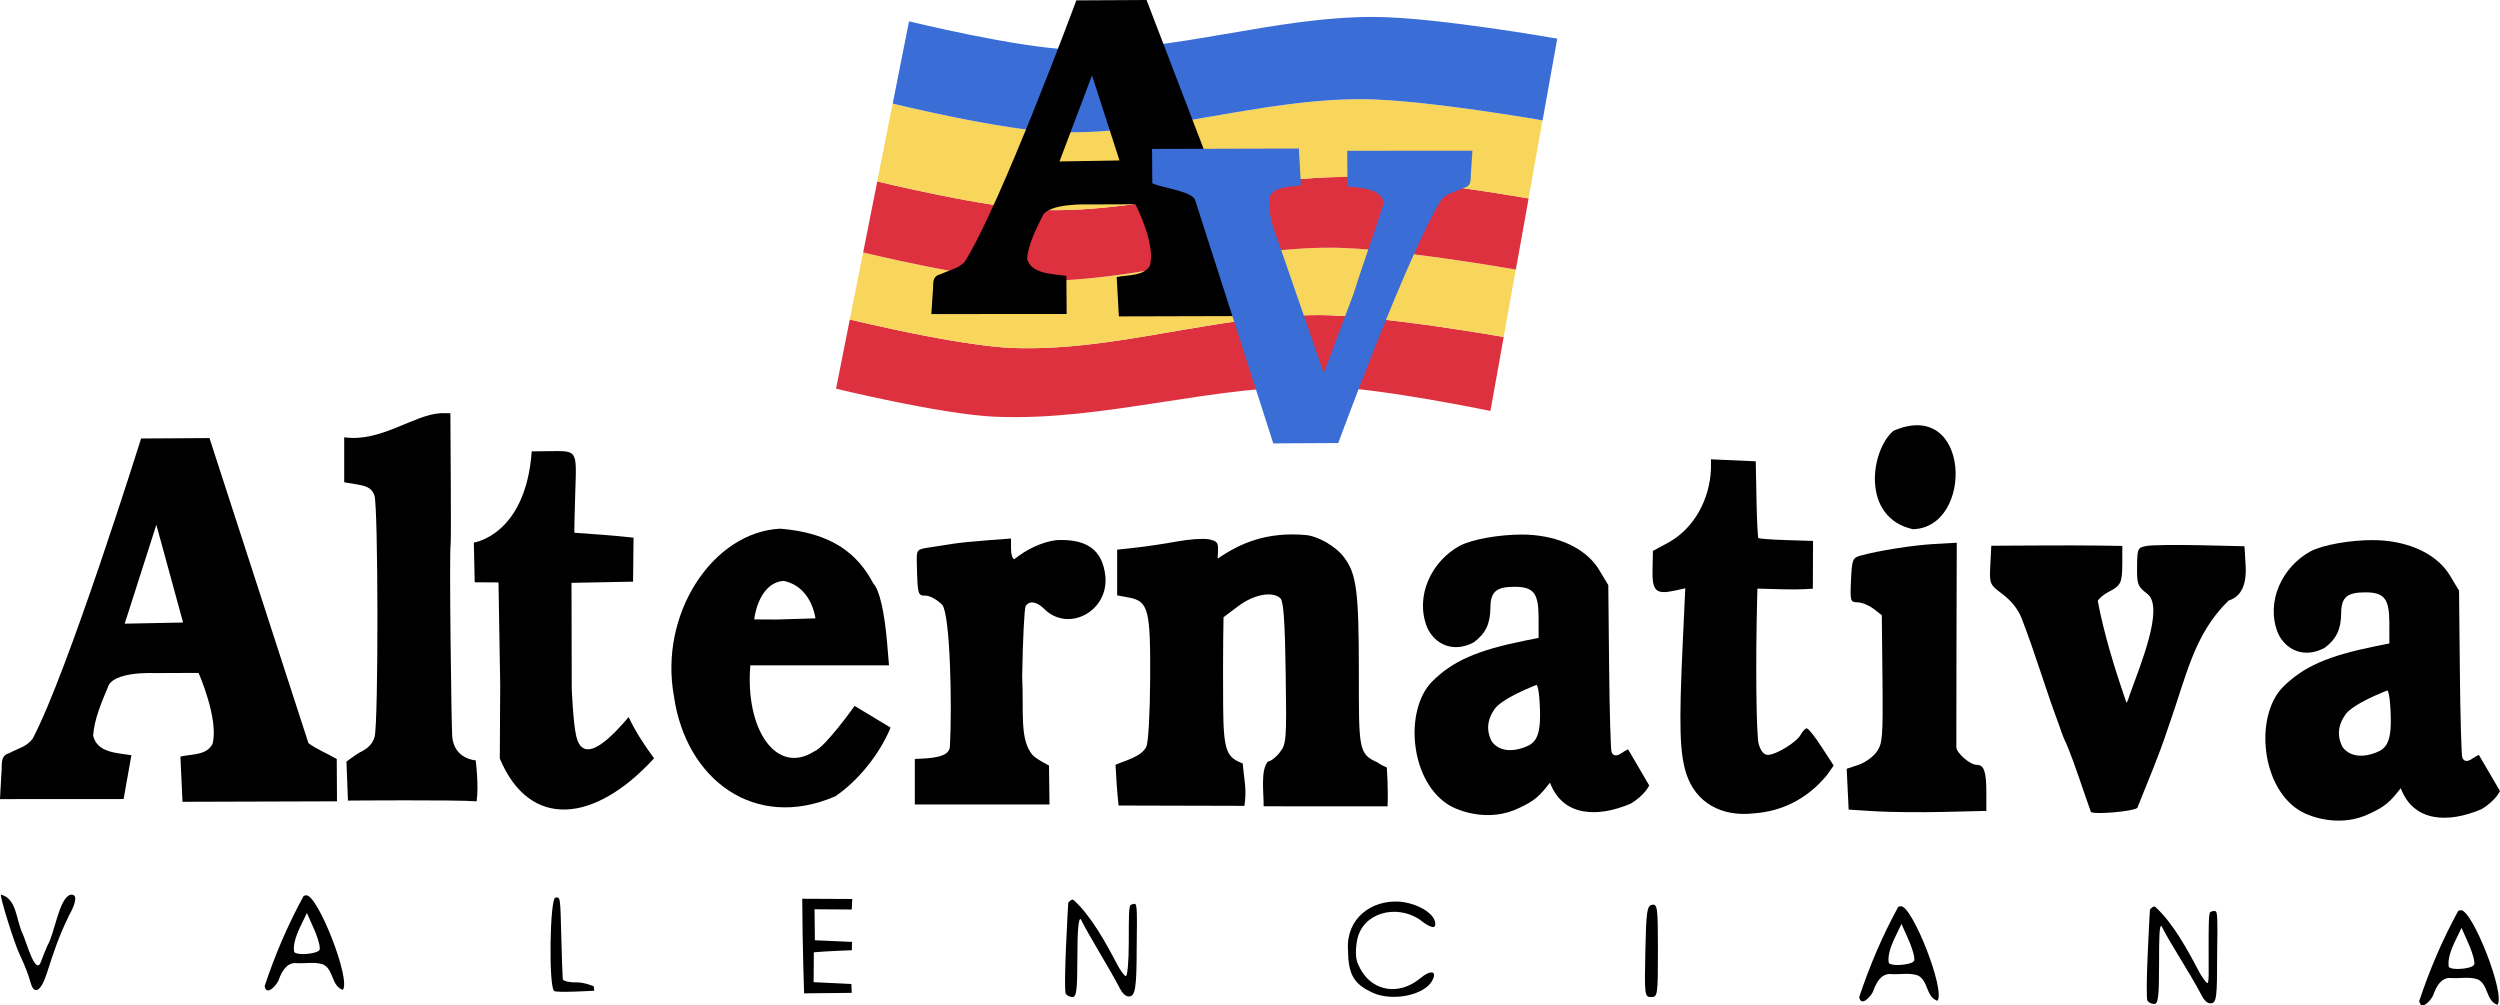 <?xml version="1.0" encoding="UTF-8" standalone="no"?> <svg xmlns:inkscape="http://www.inkscape.org/namespaces/inkscape" xmlns:sodipodi="http://sodipodi.sourceforge.net/DTD/sodipodi-0.dtd" xmlns="http://www.w3.org/2000/svg" xmlns:svg="http://www.w3.org/2000/svg" width="129.037mm" height="51.889mm" viewBox="0 0 129.037 51.889" version="1.1" id="svg5" xml:space="preserve" inkscape:version="1.2 (dc2aeda, 2022-05-15)" sodipodi:docname="AV logo.svg"><defs id="defs2"></defs><g inkscape:label="Capa 1" inkscape:groupmode="layer" id="layer1" transform="translate(-36.853,-96.272)"><g id="g1105" style="fill:#000000"><g id="g6256"><path id="path3356" style="font-variation-settings:normal;opacity:1;fill:#dd313f;fill-opacity:1;stroke:none;stroke-width:0.065;stroke-linecap:butt;stroke-linejoin:miter;stroke-miterlimit:4;stroke-dasharray:none;stroke-dashoffset:0;stroke-opacity:1;stop-color:#000000;stop-opacity:1" d="m 114.466,113.664 c 0,0 -0.393,-0.07 -1.033,-0.174 -0.32,-0.052 -0.701,-0.113 -1.126,-0.178 -0.425,-0.065 -0.892,-0.136 -1.385,-0.206 -0.246,-0.035 -0.499,-0.07 -0.756,-0.104 -0.256,-0.035 -0.517,-0.069 -0.779,-0.102 -0.262,-0.033 -0.526,-0.065 -0.789,-0.095 -0.263,-0.03 -0.525,-0.059 -0.784,-0.086 -0.259,-0.027 -0.515,-0.051 -0.766,-0.073 -0.251,-0.022 -0.497,-0.041 -0.735,-0.057 -0.238,-0.016 -0.469,-0.029 -0.689,-0.038 -0.11,-0.005 -0.218,-0.008 -0.323,-0.011 -0.105,-0.003 -0.208,-0.004 -0.307,-0.005 -0.165,-9.3e-4 -0.33,-1.3e-4 -0.496,0.003 -0.165,0.003 -0.331,0.007 -0.496,0.013 -0.165,0.006 -0.33,0.014 -0.495,0.023 -0.165,0.009 -0.33,0.02 -0.495,0.032 -0.165,0.012 -0.329,0.026 -0.494,0.041 -0.165,0.015 -0.329,0.031 -0.494,0.048 -0.164,0.017 -0.329,0.036 -0.493,0.055 -0.164,0.019 -0.329,0.04 -0.493,0.061 -0.164,0.021 -0.329,0.044 -0.493,0.067 -0.164,0.023 -0.328,0.047 -0.492,0.071 -0.328,0.049 -0.656,0.101 -0.984,0.155 -0.328,0.053 -0.656,0.108 -0.984,0.164 -0.328,0.056 -0.656,0.113 -0.983,0.169 -0.328,0.056 -0.656,0.112 -0.984,0.167 -0.328,0.055 -0.656,0.108 -0.984,0.16 -0.328,0.051 -0.656,0.1 -0.984,0.146 -0.164,0.023 -0.328,0.045 -0.492,0.066 -0.164,0.021 -0.328,0.042 -0.492,0.061 -0.164,0.019 -0.329,0.037 -0.493,0.054 -0.164,0.017 -0.329,0.033 -0.494,0.048 -0.164,0.015 -0.328,0.028 -0.493,0.04 -0.165,0.012 -0.329,0.022 -0.494,0.031 -0.165,0.009 -0.329,0.017 -0.494,0.022 -0.165,0.006 -0.33,0.01 -0.495,0.012 -0.165,0.002 -0.33,0.003 -0.495,0.002 -0.165,-0.001 -0.33,-0.005 -0.496,-0.01 -0.09,-0.003 -0.183,-0.007 -0.278,-0.012 -0.095,-0.005 -0.192,-0.012 -0.291,-0.02 -0.1,-0.008 -0.201,-0.016 -0.305,-0.026 -0.104,-0.01 -0.21,-0.02 -0.317,-0.032 -0.214,-0.023 -0.435,-0.051 -0.661,-0.081 -0.226,-0.03 -0.456,-0.064 -0.689,-0.099 -0.233,-0.036 -0.468,-0.073 -0.704,-0.113 -0.236,-0.04 -0.472,-0.082 -0.707,-0.125 -0.235,-0.043 -0.468,-0.086 -0.698,-0.131 -0.23,-0.044 -0.456,-0.089 -0.677,-0.134 -0.221,-0.045 -0.436,-0.089 -0.643,-0.133 -0.207,-0.044 -0.407,-0.086 -0.597,-0.128 -0.38,-0.083 -0.721,-0.159 -1.007,-0.224 -0.286,-0.066 -0.517,-0.12 -0.676,-0.158 -0.159,-0.038 -0.248,-0.059 -0.248,-0.059 l -0.71,3.573 c 0,0 5.449,1.333 8.233,1.449 5.702,0.238 11.346,-1.709 17.051,-1.55 2.86,0.079 8.493,1.251 8.493,1.251 z"></path><path id="path3536" style="font-variation-settings:normal;opacity:1;fill:#f8d65c;fill-opacity:1;stroke:none;stroke-width:0.065;stroke-linecap:butt;stroke-linejoin:miter;stroke-miterlimit:4;stroke-dasharray:none;stroke-dashoffset:0;stroke-opacity:1;stop-color:#000000;stop-opacity:1" d="m 105.618,109.056 c -0.165,-9.3e-4 -0.33,3.8e-4 -0.496,0.003 -0.165,0.003 -0.331,0.007 -0.496,0.013 -0.165,0.006 -0.33,0.013 -0.495,0.023 -0.165,0.009 -0.33,0.02 -0.495,0.033 -0.165,0.012 -0.329,0.026 -0.494,0.041 -0.165,0.015 -0.329,0.031 -0.494,0.048 -0.164,0.017 -0.329,0.036 -0.493,0.055 -0.164,0.019 -0.329,0.04 -0.493,0.061 -0.329,0.043 -0.657,0.089 -0.985,0.139 -0.328,0.049 -0.656,0.101 -0.984,0.155 -0.328,0.053 -0.656,0.108 -0.984,0.164 -0.328,0.056 -0.656,0.113 -0.983,0.169 -0.328,0.056 -0.656,0.112 -0.984,0.167 -0.328,0.055 -0.656,0.108 -0.984,0.16 -0.328,0.051 -0.656,0.1 -0.984,0.146 -0.164,0.023 -0.328,0.045 -0.492,0.066 -0.164,0.021 -0.328,0.041 -0.492,0.06 -0.164,0.019 -0.329,0.038 -0.493,0.055 -0.164,0.017 -0.329,0.033 -0.494,0.047 -0.164,0.015 -0.328,0.028 -0.493,0.04 -0.165,0.012 -0.329,0.023 -0.494,0.032 -0.165,0.009 -0.329,0.016 -0.494,0.022 -0.165,0.006 -0.33,0.01 -0.495,0.012 -0.165,0.002 -0.33,0.002 -0.495,10e-4 -0.165,-10e-4 -0.33,-0.005 -0.496,-0.01 -0.09,-0.003 -0.183,-0.007 -0.278,-0.012 -0.095,-0.005 -0.192,-0.011 -0.291,-0.019 -0.1,-0.008 -0.201,-0.017 -0.305,-0.026 -0.104,-0.01 -0.21,-0.02 -0.317,-0.032 -0.214,-0.023 -0.435,-0.051 -0.661,-0.081 -0.226,-0.03 -0.456,-0.063 -0.689,-0.099 -0.233,-0.036 -0.468,-0.074 -0.704,-0.114 -0.236,-0.04 -0.472,-0.081 -0.707,-0.124 -0.235,-0.043 -0.468,-0.086 -0.698,-0.131 -0.23,-0.044 -0.456,-0.089 -0.677,-0.134 -0.441,-0.089 -0.861,-0.178 -1.241,-0.26 -0.38,-0.083 -0.721,-0.159 -1.007,-0.225 -0.286,-0.066 -0.517,-0.12 -0.676,-0.158 -0.118,-0.028 -0.151,-0.036 -0.184,-0.044 l -0.688,3.462 c 0,0 0.088,0.021 0.248,0.059 0.159,0.038 0.39,0.093 0.676,0.158 0.286,0.066 0.627,0.142 1.007,0.224 0.19,0.041 0.39,0.084 0.597,0.128 0.207,0.044 0.423,0.088 0.643,0.133 0.221,0.045 0.447,0.089 0.677,0.134 0.23,0.044 0.463,0.088 0.698,0.131 0.235,0.043 0.471,0.085 0.707,0.125 0.236,0.04 0.471,0.077 0.704,0.113 0.233,0.036 0.463,0.069 0.689,0.099 0.226,0.03 0.447,0.057 0.661,0.081 0.107,0.012 0.213,0.022 0.317,0.032 0.104,0.01 0.205,0.018 0.305,0.026 0.1,0.008 0.197,0.014 0.291,0.02 0.095,0.005 0.188,0.009 0.278,0.012 0.165,0.005 0.33,0.009 0.496,0.01 0.165,0.001 0.33,7.3e-4 0.495,-0.002 0.165,-0.002 0.33,-0.006 0.495,-0.012 0.165,-0.006 0.329,-0.013 0.494,-0.022 0.165,-0.009 0.329,-0.019 0.494,-0.031 0.165,-0.012 0.329,-0.025 0.493,-0.04 0.164,-0.015 0.329,-0.03 0.494,-0.048 0.164,-0.017 0.329,-0.035 0.493,-0.054 0.164,-0.019 0.328,-0.04 0.492,-0.061 0.164,-0.021 0.328,-0.043 0.492,-0.066 0.328,-0.046 0.656,-0.095 0.984,-0.146 0.328,-0.051 0.656,-0.105 0.984,-0.16 0.328,-0.055 0.656,-0.111 0.984,-0.167 0.328,-0.056 0.655,-0.113 0.983,-0.169 0.328,-0.056 0.656,-0.111 0.984,-0.164 0.328,-0.053 0.656,-0.105 0.984,-0.155 0.164,-0.025 0.328,-0.048 0.492,-0.071 0.164,-0.023 0.329,-0.046 0.493,-0.067 0.164,-0.021 0.329,-0.042 0.493,-0.061 0.164,-0.019 0.329,-0.038 0.493,-0.055 0.164,-0.017 0.329,-0.033 0.494,-0.048 0.165,-0.015 0.329,-0.029 0.494,-0.041 0.165,-0.012 0.33,-0.023 0.495,-0.032 0.165,-0.009 0.33,-0.017 0.495,-0.023 0.165,-0.006 0.33,-0.011 0.496,-0.013 0.165,-0.003 0.33,-0.004 0.496,-0.003 0.099,5.6e-4 0.202,0.002 0.307,0.005 0.105,0.003 0.213,0.006 0.323,0.011 0.221,0.009 0.451,0.022 0.689,0.038 0.238,0.016 0.484,0.035 0.735,0.057 0.251,0.022 0.507,0.047 0.766,0.073 0.259,0.027 0.522,0.055 0.784,0.086 0.263,0.03 0.527,0.062 0.789,0.095 0.262,0.033 0.522,0.067 0.779,0.102 0.256,0.035 0.509,0.069 0.756,0.104 0.493,0.07 0.96,0.14 1.385,0.206 0.425,0.065 0.806,0.126 1.126,0.178 0.64,0.104 1.033,0.174 1.033,0.174 l 0.624,-3.478 c 0,0 -0.393,-0.07 -1.033,-0.174 -0.32,-0.052 -0.701,-0.113 -1.126,-0.179 -0.425,-0.065 -0.892,-0.135 -1.385,-0.205 -0.246,-0.035 -0.499,-0.07 -0.756,-0.104 -0.256,-0.035 -0.517,-0.069 -0.779,-0.102 -0.262,-0.033 -0.526,-0.065 -0.789,-0.095 -0.263,-0.03 -0.525,-0.06 -0.784,-0.086 -0.259,-0.027 -0.515,-0.051 -0.766,-0.073 -0.251,-0.022 -0.497,-0.041 -0.735,-0.057 -0.238,-0.016 -0.469,-0.029 -0.689,-0.038 -0.11,-0.005 -0.218,-0.008 -0.324,-0.011 -0.105,-0.003 -0.208,-0.005 -0.307,-0.005 z"></path><path id="path3533" style="font-variation-settings:normal;opacity:1;fill:#dd313f;fill-opacity:1;stroke:none;stroke-width:0.065;stroke-linecap:butt;stroke-linejoin:miter;stroke-miterlimit:4;stroke-dasharray:none;stroke-dashoffset:0;stroke-opacity:1;stop-color:#000000;stop-opacity:1" d="m 106.41,105.406 c -0.165,-9.4e-4 -0.33,-1.4e-4 -0.496,0.003 -0.165,0.003 -0.33,0.007 -0.495,0.013 -0.165,0.006 -0.33,0.014 -0.495,0.023 -0.165,0.009 -0.33,0.02 -0.495,0.032 -0.165,0.012 -0.329,0.026 -0.494,0.041 -0.165,0.015 -0.33,0.031 -0.494,0.049 -0.164,0.017 -0.329,0.035 -0.493,0.055 -0.164,0.019 -0.329,0.04 -0.493,0.061 -0.329,0.043 -0.657,0.089 -0.985,0.138 -0.328,0.049 -0.656,0.101 -0.984,0.155 -0.328,0.053 -0.656,0.109 -0.984,0.165 -0.328,0.056 -0.656,0.112 -0.983,0.168 -0.328,0.056 -0.656,0.112 -0.984,0.167 -0.328,0.055 -0.655,0.108 -0.983,0.16 -0.328,0.051 -0.656,0.1 -0.984,0.146 -0.164,0.023 -0.328,0.045 -0.492,0.066 -0.164,0.021 -0.328,0.042 -0.492,0.061 -0.164,0.019 -0.329,0.037 -0.493,0.054 -0.164,0.017 -0.329,0.033 -0.493,0.048 -0.164,0.015 -0.329,0.028 -0.494,0.04 -0.165,0.012 -0.329,0.022 -0.494,0.031 -0.165,0.009 -0.329,0.017 -0.494,0.022 -0.165,0.006 -0.33,0.01 -0.495,0.012 -0.165,0.002 -0.33,0.003 -0.495,0.002 -0.165,-0.001 -0.33,-0.004 -0.496,-0.01 -0.09,-0.003 -0.182,-0.007 -0.277,-0.012 -0.095,-0.005 -0.192,-0.012 -0.292,-0.02 -0.199,-0.015 -0.407,-0.035 -0.621,-0.058 -0.214,-0.023 -0.436,-0.051 -0.661,-0.081 -0.226,-0.03 -0.456,-0.064 -0.689,-0.099 -0.233,-0.036 -0.468,-0.073 -0.704,-0.113 -0.236,-0.04 -0.472,-0.082 -0.707,-0.125 -0.235,-0.043 -0.468,-0.086 -0.698,-0.131 -0.23,-0.044 -0.456,-0.089 -0.677,-0.134 -0.441,-0.089 -0.86,-0.178 -1.24,-0.26 -0.38,-0.083 -0.722,-0.159 -1.008,-0.224 -0.286,-0.066 -0.517,-0.12 -0.676,-0.158 -0.159,-0.038 -0.248,-0.059 -0.248,-0.059 l -0.728,3.666 c 0.033,0.008 0.066,0.016 0.184,0.044 0.159,0.038 0.39,0.092 0.676,0.158 0.286,0.066 0.627,0.142 1.007,0.225 0.38,0.083 0.799,0.171 1.241,0.26 0.221,0.045 0.447,0.089 0.677,0.134 0.23,0.044 0.463,0.088 0.698,0.131 0.235,0.043 0.471,0.084 0.707,0.124 0.236,0.04 0.471,0.078 0.704,0.114 0.233,0.036 0.463,0.069 0.689,0.099 0.226,0.03 0.447,0.057 0.661,0.081 0.107,0.012 0.213,0.022 0.317,0.032 0.104,0.01 0.205,0.019 0.305,0.026 0.1,0.008 0.197,0.014 0.291,0.019 0.095,0.005 0.188,0.01 0.278,0.012 0.165,0.005 0.33,0.008 0.496,0.01 0.165,0.001 0.33,0.001 0.495,-10e-4 0.165,-0.002 0.33,-0.007 0.495,-0.012 0.165,-0.006 0.329,-0.013 0.494,-0.022 0.165,-0.009 0.329,-0.02 0.494,-0.032 0.165,-0.012 0.329,-0.025 0.493,-0.04 0.164,-0.015 0.329,-0.03 0.494,-0.047 0.164,-0.017 0.329,-0.036 0.493,-0.055 0.164,-0.019 0.328,-0.039 0.492,-0.06 0.164,-0.021 0.328,-0.043 0.492,-0.066 0.328,-0.046 0.656,-0.095 0.984,-0.146 0.328,-0.051 0.656,-0.105 0.984,-0.16 0.328,-0.055 0.656,-0.111 0.984,-0.167 0.328,-0.056 0.655,-0.113 0.983,-0.169 0.328,-0.056 0.656,-0.111 0.984,-0.164 0.328,-0.053 0.656,-0.105 0.984,-0.155 0.328,-0.049 0.657,-0.096 0.985,-0.139 0.164,-0.021 0.329,-0.042 0.493,-0.061 0.164,-0.019 0.329,-0.038 0.493,-0.055 0.164,-0.017 0.329,-0.033 0.494,-0.048 0.165,-0.015 0.329,-0.029 0.494,-0.041 0.165,-0.012 0.33,-0.023 0.495,-0.033 0.165,-0.009 0.33,-0.017 0.495,-0.023 0.165,-0.006 0.33,-0.011 0.496,-0.013 0.165,-0.003 0.33,-0.004 0.496,-0.003 0.099,5.6e-4 0.202,0.003 0.307,0.005 0.105,0.003 0.213,0.006 0.324,0.011 0.221,0.009 0.451,0.022 0.689,0.038 0.238,0.016 0.484,0.035 0.735,0.057 0.251,0.022 0.507,0.046 0.766,0.073 0.259,0.027 0.522,0.056 0.784,0.086 0.263,0.03 0.527,0.062 0.789,0.095 0.262,0.033 0.522,0.067 0.779,0.102 0.256,0.035 0.509,0.069 0.756,0.104 0.493,0.07 0.96,0.14 1.385,0.205 0.425,0.065 0.806,0.127 1.126,0.179 0.64,0.104 1.033,0.174 1.033,0.174 l 0.659,-3.673 c -0.086,-0.015 -0.342,-0.06 -0.9,-0.151 -0.32,-0.052 -0.701,-0.113 -1.126,-0.179 -0.425,-0.065 -0.892,-0.135 -1.385,-0.205 -0.246,-0.035 -0.499,-0.07 -0.756,-0.105 -0.256,-0.035 -0.517,-0.068 -0.779,-0.101 -0.262,-0.033 -0.526,-0.065 -0.789,-0.096 -0.263,-0.03 -0.525,-0.059 -0.784,-0.086 -0.259,-0.027 -0.515,-0.051 -0.766,-0.073 -0.251,-0.022 -0.497,-0.041 -0.735,-0.057 -0.238,-0.016 -0.469,-0.029 -0.69,-0.038 -0.11,-0.005 -0.218,-0.008 -0.324,-0.011 -0.105,-0.003 -0.208,-0.004 -0.307,-0.005 z"></path><path id="path3530" style="font-variation-settings:normal;opacity:1;fill:#f8d65c;fill-opacity:1;stroke:none;stroke-width:0.065;stroke-linecap:butt;stroke-linejoin:miter;stroke-miterlimit:4;stroke-dasharray:none;stroke-dashoffset:0;stroke-opacity:1;stop-color:#000000;stop-opacity:1" d="m 107.207,101.391 c -0.165,-9.3e-4 -0.33,-1.3e-4 -0.496,0.003 -0.165,0.003 -0.331,0.007 -0.496,0.013 -0.165,0.006 -0.33,0.014 -0.495,0.023 -0.165,0.009 -0.33,0.02 -0.495,0.032 -0.165,0.012 -0.329,0.026 -0.494,0.041 -0.165,0.015 -0.329,0.031 -0.494,0.048 -0.164,0.017 -0.329,0.036 -0.493,0.055 -0.164,0.019 -0.329,0.04 -0.493,0.061 -0.329,0.043 -0.657,0.089 -0.985,0.138 -0.328,0.049 -0.656,0.101 -0.984,0.155 -0.328,0.053 -0.656,0.108 -0.984,0.164 -0.328,0.056 -0.656,0.113 -0.983,0.169 -0.328,0.056 -0.656,0.112 -0.984,0.167 -0.328,0.055 -0.656,0.108 -0.984,0.16 -0.328,0.051 -0.656,0.1 -0.984,0.146 -0.164,0.023 -0.328,0.045 -0.492,0.066 -0.164,0.021 -0.328,0.042 -0.492,0.061 -0.164,0.019 -0.329,0.037 -0.493,0.054 -0.164,0.017 -0.329,0.033 -0.494,0.048 -0.164,0.015 -0.328,0.027 -0.493,0.039 -0.165,0.012 -0.329,0.023 -0.494,0.032 -0.165,0.009 -0.329,0.016 -0.494,0.022 -0.165,0.006 -0.33,0.01 -0.495,0.012 -0.165,0.002 -0.33,0.003 -0.495,0.002 -0.165,-0.001 -0.33,-0.005 -0.496,-0.01 -0.09,-0.003 -0.183,-0.007 -0.278,-0.012 -0.095,-0.005 -0.192,-0.011 -0.291,-0.019 -0.199,-0.015 -0.407,-0.035 -0.622,-0.058 -0.214,-0.023 -0.435,-0.05 -0.661,-0.08 -0.226,-0.03 -0.456,-0.064 -0.689,-0.099 -0.233,-0.036 -0.468,-0.074 -0.704,-0.114 -0.236,-0.04 -0.472,-0.081 -0.707,-0.124 -0.235,-0.043 -0.468,-0.086 -0.698,-0.131 -0.23,-0.044 -0.456,-0.089 -0.677,-0.134 -0.441,-0.089 -0.861,-0.178 -1.241,-0.26 -0.38,-0.083 -0.721,-0.159 -1.007,-0.225 -0.572,-0.131 -0.924,-0.217 -0.924,-0.217 l -0.798,4.016 c 0,0 0.088,0.021 0.248,0.059 0.159,0.038 0.39,0.093 0.676,0.158 0.286,0.066 0.628,0.142 1.008,0.224 0.38,0.083 0.799,0.171 1.24,0.26 0.221,0.045 0.447,0.089 0.677,0.134 0.23,0.044 0.463,0.088 0.698,0.131 0.235,0.043 0.471,0.085 0.707,0.125 0.236,0.04 0.471,0.077 0.704,0.113 0.233,0.036 0.463,0.069 0.689,0.099 0.226,0.03 0.447,0.057 0.661,0.081 0.214,0.023 0.422,0.043 0.621,0.058 0.1,0.008 0.197,0.014 0.292,0.02 0.095,0.005 0.187,0.01 0.277,0.012 0.165,0.005 0.33,0.008 0.496,0.01 0.165,10e-4 0.33,7.4e-4 0.495,-0.002 0.165,-0.002 0.33,-0.006 0.495,-0.012 0.165,-0.006 0.329,-0.013 0.494,-0.022 0.165,-0.009 0.329,-0.019 0.494,-0.031 0.165,-0.012 0.329,-0.025 0.494,-0.04 0.164,-0.015 0.329,-0.03 0.493,-0.048 0.164,-0.017 0.329,-0.035 0.493,-0.054 0.164,-0.019 0.328,-0.04 0.492,-0.061 0.164,-0.021 0.328,-0.043 0.492,-0.066 0.328,-0.046 0.656,-0.095 0.984,-0.146 0.328,-0.051 0.656,-0.105 0.983,-0.16 0.328,-0.055 0.656,-0.111 0.984,-0.167 0.328,-0.056 0.655,-0.113 0.983,-0.168 0.328,-0.056 0.656,-0.111 0.984,-0.165 0.328,-0.053 0.656,-0.105 0.984,-0.155 0.328,-0.049 0.657,-0.096 0.985,-0.138 0.164,-0.021 0.329,-0.042 0.493,-0.061 0.164,-0.019 0.329,-0.037 0.493,-0.055 0.164,-0.017 0.329,-0.034 0.494,-0.049 0.165,-0.015 0.329,-0.029 0.494,-0.041 0.165,-0.012 0.33,-0.023 0.495,-0.032 0.165,-0.009 0.33,-0.017 0.495,-0.023 0.165,-0.006 0.33,-0.011 0.495,-0.013 0.165,-0.003 0.33,-0.004 0.496,-0.003 0.099,5.5e-4 0.202,0.002 0.307,0.005 0.105,0.003 0.213,0.006 0.324,0.011 0.221,0.009 0.452,0.022 0.69,0.038 0.238,0.016 0.484,0.035 0.735,0.057 0.251,0.022 0.507,0.047 0.766,0.073 0.259,0.027 0.522,0.055 0.784,0.086 0.263,0.03 0.527,0.063 0.789,0.096 0.262,0.033 0.522,0.067 0.779,0.101 0.256,0.035 0.509,0.07 0.756,0.105 0.493,0.07 0.96,0.14 1.385,0.205 0.425,0.065 0.806,0.127 1.126,0.179 0.557,0.091 0.814,0.136 0.9,0.151 l 0.723,-4.029 c -0.122,-0.021 -0.314,-0.056 -0.825,-0.139 -0.32,-0.052 -0.701,-0.113 -1.126,-0.178 -0.425,-0.065 -0.892,-0.136 -1.385,-0.206 -0.246,-0.035 -0.499,-0.07 -0.756,-0.104 -0.256,-0.035 -0.517,-0.069 -0.779,-0.102 -0.262,-0.033 -0.526,-0.065 -0.789,-0.095 -0.263,-0.03 -0.525,-0.059 -0.784,-0.086 -0.259,-0.027 -0.515,-0.051 -0.766,-0.073 -0.251,-0.022 -0.497,-0.041 -0.735,-0.057 -0.238,-0.016 -0.469,-0.029 -0.689,-0.038 -0.11,-0.005 -0.218,-0.008 -0.323,-0.011 -0.105,-0.003 -0.208,-0.004 -0.307,-0.005 z"></path><path id="path3527" style="font-variation-settings:normal;opacity:1;fill:#3a6dd6;fill-opacity:1;stroke:none;stroke-width:0.065;stroke-linecap:butt;stroke-linejoin:miter;stroke-miterlimit:4;stroke-dasharray:none;stroke-dashoffset:0;stroke-opacity:1;stop-color:#000000;stop-opacity:1" d="m 107.839,97.146 c -5.244,-0.029 -10.401,1.855 -15.642,1.687 -2.849,-0.092 -8.425,-1.461 -8.425,-1.461 l -0.843,4.247 c 0,0 0.352,0.086 0.924,0.217 0.286,0.066 0.627,0.142 1.007,0.225 0.38,0.083 0.799,0.171 1.241,0.26 0.221,0.045 0.447,0.089 0.677,0.134 0.23,0.044 0.463,0.088 0.698,0.131 0.235,0.043 0.471,0.084 0.707,0.124 0.236,0.04 0.471,0.078 0.704,0.114 0.233,0.036 0.463,0.069 0.689,0.099 0.226,0.03 0.447,0.057 0.661,0.08 0.214,0.023 0.423,0.043 0.622,0.058 0.1,0.008 0.197,0.014 0.291,0.019 0.095,0.005 0.188,0.01 0.278,0.012 0.165,0.005 0.33,0.009 0.496,0.01 0.165,0.001 0.33,7.4e-4 0.495,-0.002 0.165,-0.002 0.33,-0.007 0.495,-0.012 0.165,-0.006 0.329,-0.013 0.494,-0.022 0.165,-0.009 0.329,-0.02 0.494,-0.032 0.165,-0.012 0.329,-0.025 0.493,-0.039 0.164,-0.015 0.329,-0.03 0.494,-0.048 0.164,-0.017 0.329,-0.035 0.493,-0.054 0.164,-0.019 0.328,-0.04 0.492,-0.061 0.164,-0.021 0.328,-0.043 0.492,-0.066 0.328,-0.046 0.656,-0.095 0.984,-0.146 0.328,-0.051 0.656,-0.105 0.984,-0.16 0.328,-0.055 0.656,-0.111 0.984,-0.167 0.328,-0.056 0.655,-0.113 0.983,-0.169 0.328,-0.056 0.656,-0.111 0.984,-0.164 0.328,-0.053 0.656,-0.105 0.984,-0.155 0.328,-0.049 0.657,-0.096 0.985,-0.138 0.164,-0.021 0.329,-0.042 0.493,-0.061 0.164,-0.019 0.329,-0.038 0.493,-0.055 0.164,-0.017 0.329,-0.033 0.494,-0.048 0.165,-0.015 0.329,-0.029 0.494,-0.041 0.165,-0.012 0.33,-0.023 0.495,-0.032 0.165,-0.009 0.33,-0.017 0.495,-0.023 0.165,-0.006 0.33,-0.011 0.496,-0.013 0.165,-0.003 0.33,-0.004 0.496,-0.003 0.099,5.6e-4 0.202,0.002 0.307,0.005 0.105,0.003 0.213,0.006 0.323,0.011 0.221,0.009 0.451,0.022 0.689,0.038 0.238,0.016 0.484,0.035 0.735,0.057 0.251,0.022 0.507,0.047 0.766,0.073 0.259,0.027 0.522,0.055 0.784,0.086 0.263,0.03 0.527,0.062 0.789,0.095 0.262,0.033 0.522,0.067 0.779,0.102 0.256,0.035 0.509,0.069 0.756,0.104 0.493,0.07 0.96,0.14 1.385,0.206 0.425,0.065 0.806,0.126 1.126,0.178 0.511,0.084 0.704,0.118 0.825,0.139 l 0.757,-4.219 c 0,0 -6.238,-1.102 -9.39,-1.119 z"></path><path id="path1090-7" style="fill:#000000;stroke-width:0.162" d="m 96.033,96.272 c -1.208,0.006 -3.625,0.019 -3.625,0.019 0,0 -3.909,10.559 -5.758,13.487 -0.332,0.361 -0.737,0.412 -1.244,0.645 -0.501,0.117 -0.355,0.544 -0.404,0.876 l -0.077,1.183 c 2.185,-8.7e-4 4.799,-0.003 6.984,-0.003 l -0.015,-1.968 c -0.757,-0.108 -1.811,-0.098 -2.029,-0.879 0.064,-0.755 0.441,-1.479 0.781,-2.174 0.254,-0.719 2.403,-0.635 2.403,-0.635 l 2.407,-0.008 c 0,0 1.08,2.068 0.742,3.183 -0.312,0.528 -1.117,0.457 -1.707,0.574 0.037,0.677 0.075,1.354 0.112,2.031 2.73,-0.007 5.461,-0.015 8.191,-0.022 -0.004,-0.634 -0.008,-1.267 -0.013,-1.901 -0.49,-0.244 -1.061,-0.432 -1.501,-0.712 L 96.033,96.272 Z m -2.816,3.894 1.418,4.388 -3.097,0.052 z" sodipodi:nodetypes="sccccccccccccccccccscccc"></path><path id="path1767" style="fill:#3a6dd6;fill-opacity:1;stroke-width:0.15" d="m 103.895,103.939 c -2.526,0.007 -5.053,0.013 -7.579,0.02 0.004,0.59 0.007,1.181 0.012,1.772 0.454,0.228 2.064,0.408 2.212,0.87 l 4.032,12.557 c 1.118,-0.006 3.354,-0.018 3.354,-0.018 0,0 3.618,-9.84 5.328,-12.568 0.307,-0.336 0.682,-0.384 1.151,-0.601 0.463,-0.109 0.328,-0.506 0.374,-0.816 l 0.072,-1.103 c -2.022,8.1e-4 -4.44,0.003 -6.462,0.003 l 0.014,1.833 c 0.7,0.101 1.676,0.091 1.878,0.819 -0.486,1.609 -1.031,3.017 -1.549,4.686 l -1.554,4.137 c 0,0 -1.532,-4.43 -2.387,-6.902 -0.262,-0.656 -0.562,-1.625 -0.371,-2.261 0.288,-0.492 1.033,-0.425 1.579,-0.535 -0.035,-0.631 -0.069,-1.262 -0.104,-1.893 z" sodipodi:nodetypes="cccscccccccccccccccc"></path></g><g id="g6242"><path style="fill:#000000;stroke-width:0.171" d="m 134.58,118.51 c 4.002,-1.748 4.182,5 1.006,5.077 -2.691,-0.6 -2.187,-4.071 -1.006,-5.077 z" id="path1060"></path><path style="fill:#000000;stroke-width:0.171" d="m 55.422,135.108 c 0.439,-0.209 0.673,-0.457 0.768,-0.815 0.199,-0.75 0.188,-11.927 -0.012,-12.454 -0.128,-0.337 -0.329,-0.467 -0.863,-0.557 l -0.696,-0.118 v -1.161 -1.161 c 1.878,0.273 3.581,-1.164 4.974,-1.243 h 0.506 l 0.02,3.296 c 0.011,1.813 0.009,3.361 -0.005,3.441 -0.081,0.458 0.04,9.465 0.08,9.946 0.098,1.182 1.213,1.236 1.213,1.236 0,0 0.167,1.29 0.047,2.114 -1.072,-0.085 -6.642,-0.038 -6.642,-0.038 l -0.077,-2.011 c 0,0 0.532,-0.4 0.687,-0.475 z" id="path1058"></path><path id="path1090" style="fill:#000000;stroke-width:0.171" d="m 47.664,118.883 c -1.176,0.007 -3.528,0.022 -3.528,0.022 0,0 -3.805,12.139 -5.604,15.505 -0.323,0.414 -0.717,0.474 -1.211,0.741 -0.487,0.134 -0.346,0.625 -0.394,1.007 l -0.075,1.36 c 2.127,-0.001 4.254,-0.003 6.38,-0.004 l 0.403,-2.262 c -0.737,-0.125 -1.762,-0.113 -1.975,-1.01 0.062,-0.868 0.429,-1.701 0.76,-2.499 0.247,-0.826 2.339,-0.73 2.339,-0.73 l 2.343,-0.009 c 0,0 1.051,2.377 0.723,3.659 -0.303,0.607 -1.087,0.525 -1.661,0.659 0.036,0.778 0.073,1.556 0.109,2.335 2.658,-0.008 5.315,-0.017 7.973,-0.025 -0.004,-0.728 -0.008,-1.457 -0.012,-2.185 -0.477,-0.281 -1.032,-0.496 -1.461,-0.818 l -5.108,-15.746 z m -2.741,4.476 1.38,5.044 -3.014,0.06 z" sodipodi:nodetypes="sccccccccccccccccccscccc"></path><path style="fill:#000000;stroke-width:0.171" d="m 94.589,137.849 c -0.082,-0.724 -0.117,-1.367 -0.159,-2.104 0.518,-0.224 1.333,-0.411 1.593,-0.933 0.101,-0.222 0.186,-1.744 0.196,-3.494 0.02,-3.589 -0.091,-4.014 -1.099,-4.203 l -0.605,-0.114 v -1.179 -1.179 l 0.985,-0.108 c 0.542,-0.059 1.485,-0.201 2.098,-0.314 0.612,-0.114 1.344,-0.166 1.627,-0.115 0.425,0.076 0.511,0.17 0.496,0.545 l -0.017,0.454 c 1.173,-0.808 2.54,-1.389 4.529,-1.219 0.65,0.054 1.552,0.573 1.988,1.145 0.65,0.852 0.768,1.757 0.769,5.892 8.5e-4,4.02 -0.028,4.266 0.974,4.706 0.152,0.13 0.468,0.255 0.468,0.255 0,0 0.082,1.108 0.039,2.006 l -6.395,-0.001 c 0.008,-0.716 -0.168,-1.856 0.218,-2.311 0.134,0 0.408,-0.208 0.608,-0.463 0.349,-0.444 0.362,-0.609 0.312,-4.101 -0.037,-2.62 -0.112,-3.698 -0.266,-3.852 -0.393,-0.393 -1.372,-0.216 -2.182,0.394 l -0.761,0.573 -0.017,1.199 c -0.009,0.659 -0.01,2.196 -0.002,3.415 0.015,2.328 0.196,2.622 1.011,2.933 0.062,0.801 0.223,1.338 0.086,2.19 z" id="path1052"></path><path style="fill:#000000;stroke-width:0.171" d="m 84.071,137.795 v -1.175 -1.175 c 0.809,-0.033 1.78,-0.058 1.812,-0.642 0.118,-2.152 0.014,-6.755 -0.389,-7.306 -0.222,-0.236 -0.634,-0.481 -0.853,-0.481 -0.421,0 -0.425,-0.014 -0.466,-1.665 -0.018,-0.717 -0.012,-0.725 0.667,-0.825 0.377,-0.056 0.916,-0.14 1.199,-0.187 0.283,-0.047 1.072,-0.127 1.755,-0.178 l 1.241,-0.093 v 0.532 c 0,0.293 0.077,0.532 0.171,0.532 0.615,-0.494 1.41,-0.89 2.177,-0.982 1.495,-0.068 2.377,0.442 2.522,1.873 0.166,1.81 -1.921,2.915 -3.162,1.673 -0.379,-0.379 -0.77,-0.437 -0.953,-0.141 -0.067,0.108 -0.148,1.741 -0.18,3.627 0.089,1.831 -0.14,3.231 0.519,4.04 0.179,0.219 0.866,0.562 0.866,0.562 l 0.025,2.01 z" id="path1050"></path><path id="path1087" style="fill:#000000;stroke-width:0.171" d="m 77.136,123.559 c -3.486,0.163 -6.281,4.391 -5.496,8.662 0.62,4.295 4.168,6.95 8.322,5.154 1.168,-0.782 2.294,-2.175 2.859,-3.547 l -1.857,-1.121 c 0,0 -1.51,2.127 -2.079,2.344 -1.963,1.26 -3.584,-1.136 -3.303,-4.438 h 3.578 3.578 l -0.097,-1.155 c -0.134,-1.602 -0.399,-2.752 -0.707,-3.06 -0.817,-1.56 -2.155,-2.619 -4.798,-2.838 z m 0.158,2.694 c 0.011,0.002 0.023,0.005 0.034,0.007 0.011,0.002 0.022,0.005 0.034,0.008 0.011,0.003 0.022,0.005 0.033,0.008 0.011,0.003 0.022,0.006 0.033,0.009 0.011,0.003 0.021,0.006 0.032,0.009 0.011,0.003 0.022,0.007 0.032,0.01 0.011,0.003 0.021,0.006 0.031,0.01 0.01,0.003 0.021,0.007 0.031,0.01 0.01,0.004 0.02,0.007 0.03,0.011 0.01,0.004 0.02,0.007 0.03,0.011 0.01,0.004 0.02,0.008 0.029,0.012 0.01,0.004 0.019,0.008 0.029,0.012 0.01,0.004 0.019,0.008 0.029,0.012 0.009,0.004 0.019,0.009 0.028,0.013 0.009,0.004 0.018,0.008 0.027,0.013 0.009,0.004 0.018,0.009 0.027,0.013 0.009,0.005 0.018,0.009 0.027,0.014 0.009,0.005 0.018,0.009 0.026,0.014 0.018,0.01 0.035,0.019 0.052,0.029 0.017,0.01 0.034,0.021 0.05,0.031 0.017,0.011 0.033,0.021 0.049,0.032 0.016,0.011 0.032,0.022 0.047,0.033 0.015,0.011 0.031,0.022 0.046,0.034 0.015,0.012 0.029,0.023 0.044,0.035 0.014,0.012 0.028,0.024 0.042,0.036 0.014,0.012 0.028,0.025 0.041,0.037 0.013,0.013 0.027,0.025 0.04,0.038 0.013,0.013 0.026,0.026 0.038,0.039 0.013,0.013 0.025,0.026 0.037,0.039 0.012,0.013 0.024,0.026 0.036,0.04 0.012,0.013 0.023,0.027 0.034,0.04 0.011,0.014 0.022,0.027 0.033,0.041 0.011,0.014 0.021,0.028 0.032,0.041 0.01,0.014 0.02,0.028 0.03,0.042 0.01,0.014 0.02,0.028 0.029,0.042 0.009,0.014 0.019,0.028 0.028,0.042 0.009,0.014 0.018,0.028 0.026,0.042 0.009,0.014 0.017,0.028 0.025,0.042 0.008,0.014 0.016,0.028 0.024,0.042 0.008,0.014 0.016,0.028 0.023,0.042 0.007,0.014 0.015,0.028 0.022,0.042 0.007,0.014 0.014,0.028 0.021,0.042 0.007,0.014 0.013,0.028 0.02,0.041 0.006,0.014 0.013,0.028 0.019,0.041 0.006,0.014 0.012,0.027 0.018,0.041 0.006,0.013 0.012,0.027 0.017,0.04 0.005,0.013 0.011,0.027 0.016,0.04 0.005,0.013 0.01,0.026 0.015,0.039 0.005,0.013 0.01,0.025 0.014,0.038 0.005,0.013 0.009,0.025 0.013,0.038 0.004,0.012 0.008,0.025 0.012,0.037 0.008,0.024 0.016,0.048 0.023,0.071 0.007,0.023 0.013,0.045 0.019,0.067 0.006,0.021 0.011,0.042 0.017,0.062 0.005,0.02 0.01,0.039 0.014,0.057 0.004,0.018 0.008,0.035 0.011,0.051 0.003,0.016 0.007,0.031 0.009,0.045 0.003,0.014 0.005,0.026 0.007,0.038 0.002,0.011 0.004,0.022 0.005,0.03 0.001,0.009 0.002,0.016 0.003,0.022 0.002,0.012 0.003,0.019 0.003,0.019 l -1.998,0.06 -1.161,-0.006 c 0,0 3.19e-4,-0.008 0.002,-0.022 0.002,-0.014 0.005,-0.034 0.009,-0.06 0.002,-0.013 0.004,-0.027 0.007,-0.043 0.003,-0.016 0.005,-0.033 0.009,-0.051 0.003,-0.018 0.007,-0.037 0.011,-0.057 0.004,-0.02 0.009,-0.042 0.013,-0.064 0.005,-0.022 0.01,-0.046 0.016,-0.07 0.006,-0.024 0.012,-0.049 0.019,-0.075 0.007,-0.026 0.014,-0.052 0.021,-0.079 0.004,-0.013 0.008,-0.027 0.012,-0.041 0.004,-0.014 0.008,-0.028 0.012,-0.042 0.004,-0.014 0.009,-0.028 0.013,-0.042 0.005,-0.014 0.009,-0.029 0.014,-0.043 0.005,-0.015 0.01,-0.029 0.015,-0.043 0.005,-0.015 0.011,-0.03 0.016,-0.044 0.005,-0.015 0.011,-0.029 0.017,-0.044 0.006,-0.015 0.012,-0.03 0.018,-0.045 0.006,-0.015 0.012,-0.03 0.019,-0.045 0.006,-0.015 0.013,-0.03 0.02,-0.045 0.007,-0.015 0.013,-0.03 0.02,-0.045 0.007,-0.015 0.014,-0.03 0.022,-0.045 0.007,-0.015 0.015,-0.03 0.022,-0.045 0.008,-0.015 0.016,-0.03 0.024,-0.045 0.008,-0.015 0.016,-0.03 0.024,-0.045 0.008,-0.015 0.017,-0.03 0.026,-0.044 0.009,-0.015 0.017,-0.03 0.026,-0.044 0.009,-0.015 0.018,-0.029 0.028,-0.043 0.009,-0.015 0.019,-0.029 0.029,-0.043 0.01,-0.014 0.02,-0.028 0.03,-0.042 0.01,-0.014 0.02,-0.028 0.031,-0.041 0.011,-0.014 0.022,-0.027 0.033,-0.041 0.011,-0.013 0.022,-0.027 0.034,-0.04 0.011,-0.013 0.023,-0.026 0.035,-0.039 0.012,-0.013 0.024,-0.025 0.036,-0.038 0.012,-0.012 0.025,-0.024 0.037,-0.036 0.013,-0.012 0.026,-0.024 0.039,-0.036 0.013,-0.011 0.026,-0.022 0.04,-0.034 0.007,-0.006 0.014,-0.011 0.021,-0.017 0.007,-0.005 0.014,-0.011 0.021,-0.016 0.007,-0.005 0.014,-0.01 0.021,-0.015 0.007,-0.005 0.014,-0.011 0.022,-0.015 0.007,-0.005 0.014,-0.01 0.022,-0.015 0.007,-0.005 0.015,-0.01 0.022,-0.015 0.007,-0.005 0.015,-0.009 0.023,-0.014 0.008,-0.005 0.016,-0.009 0.023,-0.013 0.008,-0.004 0.015,-0.009 0.023,-0.013 0.008,-0.004 0.015,-0.009 0.023,-0.013 0.008,-0.004 0.016,-0.008 0.024,-0.012 0.008,-0.004 0.016,-0.008 0.024,-0.012 0.008,-0.004 0.016,-0.008 0.025,-0.011 0.008,-0.004 0.017,-0.007 0.025,-0.011 0.008,-0.004 0.017,-0.007 0.025,-0.01 0.009,-0.003 0.017,-0.007 0.026,-0.01 0.009,-0.003 0.018,-0.006 0.026,-0.009 0.009,-0.003 0.017,-0.006 0.026,-0.009 0.009,-0.003 0.018,-0.005 0.027,-0.008 0.009,-0.003 0.018,-0.005 0.027,-0.008 0.009,-0.002 0.018,-0.005 0.027,-0.007 0.009,-0.002 0.019,-0.004 0.028,-0.006 0.009,-0.002 0.019,-0.004 0.028,-0.006 0.01,-0.002 0.019,-0.004 0.029,-0.005 0.01,-0.002 0.02,-0.003 0.029,-0.005 0.01,-0.001 0.02,-0.003 0.03,-0.004 0.01,-0.001 0.02,-0.002 0.03,-0.003 0.01,-0.001 0.02,-0.002 0.03,-0.003 z"></path><path style="fill:#000000;stroke-width:0.171" d="m 62.65,135.424 0.021,-3.818 -0.088,-5.271 -1.228,-0.008 -0.045,-2.05 c 0,0 2.678,-0.372 2.988,-4.708 l 0.768,-0.008 c 1.632,-0.017 1.55,-0.137 1.478,2.168 -0.035,1.119 -0.055,2.037 -0.044,2.041 1.054,0.076 1.927,0.129 3.053,0.254 l -0.024,2.271 -3.178,0.06 0.012,5.457 c 0,0 0.071,1.785 0.231,2.452 0.394,1.709 2.063,-0.236 2.707,-0.98 0.357,0.763 0.814,1.456 1.311,2.128 -3.056,3.342 -6.418,3.702 -7.962,0.012 z" id="path1044"></path><path style="fill:#000000;stroke-width:0.171" d="m 144.774,138.178 c -0.432,-1.192 -0.753,-2.275 -1.274,-3.542 -0.062,-0.094 -0.216,-0.479 -0.34,-0.856 -0.765,-2.047 -1.256,-3.784 -1.968,-5.612 -0.193,-0.496 -0.581,-0.931 -0.999,-1.245 -0.647,-0.487 -0.659,-0.515 -0.61,-1.489 l 0.05,-0.993 2.226,-0.013 c 1.224,-0.007 2.746,-0.006 3.382,0.004 l 1.156,0.017 -0.003,0.899 c -0.003,1.014 -0.067,1.145 -0.716,1.48 -0.254,0.131 -0.501,0.34 -0.549,0.465 0.325,1.716 0.869,3.475 1.454,5.18 0.008,0.154 0.093,0.011 0.187,-0.319 0.559,-1.561 1.78,-4.486 0.943,-5.21 -0.529,-0.404 -0.566,-0.498 -0.556,-1.42 0.01,-0.951 0.029,-0.991 0.504,-1.075 0.272,-0.048 1.517,-0.064 2.767,-0.035 l 2.273,0.052 0.058,0.964 c 0.062,1.035 -0.224,1.633 -0.881,1.842 -1.8,1.757 -2.16,3.867 -3.115,6.55 -0.507,1.548 -1.033,2.728 -1.593,4.15 -0.223,0.185 -2.244,0.358 -2.397,0.205 z" id="path1042" sodipodi:nodetypes="ccccsscccccscccccccccccccc"></path><path style="fill:#000000;stroke-width:0.171" d="m 133.641,138.146 -1.37,-0.086 -0.051,-1.054 -0.051,-1.054 0.604,-0.199 c 0.332,-0.11 0.755,-0.411 0.94,-0.67 0.308,-0.433 0.333,-0.738 0.303,-3.765 l -0.033,-3.294 -0.428,-0.329 c -0.235,-0.181 -0.605,-0.33 -0.821,-0.333 -0.375,-0.004 -0.391,-0.055 -0.342,-1.146 0.047,-1.053 0.084,-1.152 0.479,-1.262 0.923,-0.258 2.704,-0.54 3.814,-0.603 l 1.166,-0.066 -0.015,5.175 c -0.008,2.846 -0.011,5.269 -0.007,5.383 0.012,0.303 0.71,0.906 1.049,0.906 0.382,0 0.5,0.343 0.5,1.46 v 0.918 l -2.183,0.052 c -1.201,0.029 -2.8,0.014 -3.553,-0.033 z" id="path1040"></path><path style="fill:#000000;stroke-width:0.171" d="m 123.906,136.249 c -0.36,-1.083 -0.4,-2.468 -0.198,-6.811 l 0.131,-2.801 -0.532,0.117 c -0.982,0.216 -1.182,0.032 -1.159,-1.068 l 0.02,-0.98 0.839,-0.453 c 1.325,-0.75 2.101,-2.256 2.157,-3.778 v -0.495 l 1.156,0.051 1.156,0.051 0.037,1.949 c 0.02,1.072 0.065,1.977 0.1,2.012 0.035,0.035 0.683,0.082 1.441,0.106 l 1.378,0.043 -0.01,2.464 c 0,0 -0.643,0.056 -1.469,0.034 l -1.391,-0.037 -0.013,0.482 c -0.088,3.323 -0.048,7.103 0.08,7.545 0.104,0.358 0.27,0.556 0.466,0.556 0.424,0 1.496,-0.658 1.704,-1.047 0.095,-0.178 0.236,-0.323 0.313,-0.323 0.077,0 0.421,0.432 0.763,0.96 l 0.623,0.96 -0.364,0.511 c -1.03,1.255 -2.384,1.862 -3.745,1.955 -1.723,0.201 -3.004,-0.583 -3.484,-2.001 z" id="path1038"></path><path id="path1062" style="fill:#000000;stroke-width:0.171" d="m 159.318,124.15 c -1.149,-0.002 -2.548,0.238 -3.205,0.578 -1.464,0.799 -2.323,2.593 -1.694,4.199 0.387,0.888 1.36,1.357 2.423,0.781 0.606,-0.456 0.843,-0.955 0.85,-1.786 0.007,-0.823 0.301,-1.076 1.246,-1.076 0.979,0 1.237,0.326 1.24,1.56 l 0.002,1.077 -0.685,0.138 c -2.504,0.506 -3.748,1.054 -4.818,2.121 -1.47,1.504 -1.135,5.282 0.995,6.44 0.458,0.249 1.997,0.828 3.517,0.073 0.777,-0.361 1.03,-0.594 1.578,-1.301 0.65,1.74 2.427,1.828 4.173,1.082 0.735,-0.444 0.948,-0.936 0.948,-0.936 -0.364,-0.632 -1.089,-1.863 -1.089,-1.863 0,0 -0.02,-0.015 -0.438,0.253 -0.222,0.119 -0.357,0.04 -0.417,-0.118 -0.046,-0.122 -0.103,-2.109 -0.126,-4.416 l -0.042,-4.195 -0.464,-0.774 c -0.602,-1.004 -1.836,-1.663 -3.389,-1.81 -0.189,-0.018 -0.393,-0.026 -0.606,-0.027 z m 0.764,7.76 c 0,0 0.002,0.001 0.005,0.006 0.003,0.004 0.007,0.011 0.012,0.022 0.005,0.011 0.012,0.026 0.019,0.046 0.007,0.02 0.015,0.046 0.023,0.078 0.008,0.032 0.016,0.07 0.025,0.117 0.008,0.046 0.017,0.101 0.025,0.164 0.008,0.063 0.016,0.135 0.023,0.217 0.007,0.082 0.014,0.175 0.02,0.279 0.005,0.089 0.009,0.174 0.012,0.256 0.003,0.082 0.005,0.161 0.007,0.237 10e-4,0.076 0.002,0.148 10e-4,0.218 -7.5e-4,0.07 -0.003,0.136 -0.006,0.2 -0.003,0.064 -0.006,0.125 -0.011,0.183 -0.005,0.058 -0.011,0.113 -0.019,0.166 -0.007,0.053 -0.015,0.103 -0.025,0.151 -0.01,0.048 -0.021,0.094 -0.033,0.137 -0.006,0.022 -0.012,0.043 -0.019,0.063 -0.007,0.021 -0.013,0.041 -0.021,0.06 -0.007,0.019 -0.015,0.038 -0.023,0.057 -0.008,0.018 -0.016,0.036 -0.024,0.053 -0.008,0.017 -0.017,0.034 -0.026,0.051 -0.009,0.016 -0.019,0.033 -0.028,0.048 -0.01,0.015 -0.02,0.03 -0.03,0.044 -0.011,0.015 -0.021,0.029 -0.033,0.042 -0.011,0.014 -0.023,0.027 -0.035,0.04 -0.012,0.013 -0.024,0.025 -0.036,0.037 -0.013,0.012 -0.025,0.023 -0.039,0.035 -0.013,0.011 -0.027,0.022 -0.041,0.033 -0.014,0.011 -0.028,0.021 -0.043,0.03 -0.015,0.01 -0.03,0.019 -0.045,0.028 -0.015,0.009 -0.031,0.018 -0.048,0.026 -0.016,0.008 -0.033,0.016 -0.05,0.024 -0.044,0.02 -0.089,0.039 -0.133,0.057 -0.044,0.018 -0.089,0.034 -0.133,0.049 -0.044,0.015 -0.089,0.028 -0.133,0.04 -0.044,0.012 -0.088,0.023 -0.132,0.032 -0.044,0.009 -0.088,0.017 -0.131,0.023 -0.043,0.006 -0.086,0.011 -0.129,0.014 -0.043,0.003 -0.085,0.004 -0.127,0.004 -0.042,-2.6e-4 -0.083,-0.002 -0.124,-0.006 -0.02,-0.002 -0.04,-0.004 -0.06,-0.007 -0.02,-0.003 -0.04,-0.006 -0.059,-0.009 -0.02,-0.004 -0.039,-0.008 -0.058,-0.012 -0.019,-0.004 -0.038,-0.009 -0.057,-0.015 -0.019,-0.005 -0.038,-0.011 -0.056,-0.017 -0.019,-0.006 -0.037,-0.013 -0.055,-0.02 -0.018,-0.007 -0.036,-0.015 -0.054,-0.023 -0.018,-0.008 -0.035,-0.016 -0.052,-0.025 -0.017,-0.009 -0.034,-0.019 -0.051,-0.029 -0.017,-0.01 -0.033,-0.021 -0.05,-0.032 -0.016,-0.011 -0.032,-0.023 -0.048,-0.035 -0.016,-0.012 -0.031,-0.024 -0.046,-0.037 -0.015,-0.013 -0.03,-0.027 -0.045,-0.041 -0.015,-0.014 -0.029,-0.028 -0.043,-0.043 -0.014,-0.015 -0.027,-0.031 -0.041,-0.047 -0.013,-0.016 -0.026,-0.033 -0.039,-0.05 -0.019,-0.037 -0.037,-0.073 -0.053,-0.11 -0.016,-0.037 -0.031,-0.073 -0.044,-0.109 -0.013,-0.036 -0.025,-0.073 -0.035,-0.109 -0.01,-0.036 -0.019,-0.072 -0.026,-0.107 -0.007,-0.036 -0.013,-0.071 -0.018,-0.106 -0.004,-0.035 -0.008,-0.071 -0.009,-0.105 -0.002,-0.035 -0.002,-0.069 -0.002,-0.104 8.2e-4,-0.035 0.003,-0.069 0.006,-0.103 0.003,-0.034 0.008,-0.068 0.014,-0.101 0.006,-0.034 0.013,-0.067 0.021,-0.1 0.008,-0.033 0.018,-0.066 0.028,-0.099 0.01,-0.033 0.022,-0.066 0.035,-0.098 0.013,-0.032 0.026,-0.064 0.041,-0.096 0.015,-0.032 0.031,-0.063 0.048,-0.095 0.017,-0.031 0.035,-0.062 0.053,-0.092 0.019,-0.031 0.038,-0.061 0.059,-0.091 0.011,-0.019 0.023,-0.038 0.036,-0.056 0.013,-0.019 0.028,-0.037 0.044,-0.056 0.016,-0.019 0.034,-0.038 0.052,-0.057 0.019,-0.019 0.038,-0.038 0.059,-0.057 0.021,-0.019 0.043,-0.038 0.066,-0.057 0.023,-0.019 0.047,-0.038 0.072,-0.057 0.025,-0.019 0.05,-0.037 0.076,-0.056 0.026,-0.019 0.053,-0.038 0.081,-0.056 0.056,-0.037 0.114,-0.074 0.174,-0.111 0.06,-0.036 0.122,-0.072 0.185,-0.107 0.063,-0.035 0.127,-0.07 0.191,-0.103 0.064,-0.033 0.128,-0.066 0.192,-0.097 0.064,-0.031 0.126,-0.061 0.188,-0.09 0.061,-0.029 0.121,-0.056 0.179,-0.082 0.115,-0.051 0.221,-0.097 0.311,-0.134 0.09,-0.037 0.164,-0.068 0.215,-0.088 0.052,-0.02 0.081,-0.031 0.081,-0.031 z"></path><path id="path1062-2" style="fill:#000000;stroke-width:0.171" d="m 115.406,123.863 c -1.149,-0.002 -2.548,0.238 -3.205,0.578 -1.464,0.799 -2.323,2.593 -1.694,4.199 0.387,0.888 1.36,1.357 2.423,0.781 0.606,-0.456 0.843,-0.955 0.85,-1.786 0.007,-0.823 0.301,-1.076 1.246,-1.076 0.979,0 1.237,0.326 1.24,1.56 l 0.002,1.077 -0.685,0.138 c -2.504,0.506 -3.748,1.054 -4.818,2.121 -1.47,1.504 -1.135,5.282 0.995,6.44 0.458,0.249 1.997,0.828 3.517,0.073 0.777,-0.361 1.03,-0.594 1.578,-1.301 0.65,1.74 2.427,1.828 4.173,1.082 0.735,-0.444 0.948,-0.936 0.948,-0.936 -0.364,-0.632 -1.089,-1.863 -1.089,-1.863 0,0 -0.02,-0.015 -0.438,0.253 -0.222,0.119 -0.357,0.04 -0.417,-0.118 -0.046,-0.122 -0.103,-2.109 -0.126,-4.416 l -0.042,-4.195 -0.464,-0.774 c -0.602,-1.004 -1.836,-1.663 -3.389,-1.81 -0.189,-0.018 -0.393,-0.026 -0.606,-0.027 z m 0.764,7.76 c 0,0 0.002,0.001 0.005,0.006 0.003,0.004 0.007,0.011 0.012,0.022 0.005,0.011 0.012,0.026 0.019,0.046 0.007,0.02 0.015,0.046 0.023,0.078 0.008,0.032 0.016,0.07 0.025,0.117 0.008,0.046 0.017,0.101 0.025,0.164 0.008,0.063 0.016,0.135 0.023,0.217 0.007,0.082 0.014,0.175 0.02,0.279 0.005,0.089 0.009,0.174 0.012,0.256 0.003,0.082 0.005,0.161 0.007,0.237 0.001,0.076 0.002,0.148 0.001,0.218 -7.5e-4,0.07 -0.003,0.136 -0.006,0.2 -0.003,0.064 -0.006,0.125 -0.011,0.183 -0.005,0.058 -0.011,0.113 -0.019,0.166 -0.007,0.053 -0.015,0.103 -0.025,0.151 -0.01,0.048 -0.021,0.094 -0.033,0.137 -0.006,0.022 -0.012,0.043 -0.019,0.063 -0.007,0.021 -0.013,0.041 -0.021,0.06 -0.007,0.019 -0.015,0.038 -0.023,0.057 -0.008,0.018 -0.016,0.036 -0.024,0.053 -0.008,0.017 -0.017,0.034 -0.026,0.051 -0.009,0.016 -0.019,0.033 -0.028,0.048 -0.01,0.015 -0.02,0.03 -0.03,0.044 -0.011,0.015 -0.021,0.029 -0.033,0.042 -0.011,0.014 -0.023,0.027 -0.035,0.04 -0.012,0.013 -0.024,0.025 -0.036,0.037 -0.013,0.012 -0.025,0.023 -0.039,0.035 -0.013,0.011 -0.027,0.022 -0.041,0.033 -0.014,0.011 -0.028,0.021 -0.043,0.03 -0.015,0.01 -0.03,0.019 -0.045,0.028 -0.015,0.009 -0.031,0.018 -0.048,0.026 -0.016,0.008 -0.033,0.016 -0.05,0.024 -0.044,0.02 -0.089,0.039 -0.133,0.057 -0.044,0.018 -0.089,0.034 -0.133,0.049 -0.044,0.015 -0.089,0.028 -0.133,0.04 -0.044,0.012 -0.088,0.023 -0.132,0.032 -0.044,0.009 -0.088,0.017 -0.131,0.023 -0.043,0.006 -0.086,0.011 -0.129,0.014 -0.043,0.003 -0.085,0.004 -0.127,0.004 -0.042,-2.6e-4 -0.083,-0.002 -0.124,-0.006 -0.02,-0.002 -0.04,-0.004 -0.06,-0.007 -0.02,-0.003 -0.04,-0.006 -0.059,-0.009 -0.02,-0.004 -0.039,-0.008 -0.058,-0.012 -0.019,-0.004 -0.038,-0.009 -0.057,-0.015 -0.019,-0.005 -0.038,-0.011 -0.056,-0.017 -0.019,-0.006 -0.037,-0.013 -0.055,-0.02 -0.018,-0.007 -0.036,-0.015 -0.054,-0.023 -0.018,-0.008 -0.035,-0.016 -0.052,-0.025 -0.017,-0.009 -0.034,-0.019 -0.051,-0.029 -0.017,-0.01 -0.033,-0.021 -0.05,-0.032 -0.016,-0.011 -0.032,-0.023 -0.048,-0.035 -0.016,-0.012 -0.031,-0.024 -0.046,-0.037 -0.015,-0.013 -0.03,-0.027 -0.045,-0.041 -0.015,-0.014 -0.029,-0.028 -0.043,-0.043 -0.014,-0.015 -0.027,-0.031 -0.041,-0.047 -0.013,-0.016 -0.026,-0.033 -0.039,-0.05 -0.019,-0.037 -0.037,-0.073 -0.053,-0.11 -0.016,-0.037 -0.031,-0.073 -0.044,-0.109 -0.013,-0.036 -0.025,-0.073 -0.035,-0.109 -0.01,-0.036 -0.019,-0.072 -0.026,-0.107 -0.007,-0.036 -0.013,-0.071 -0.018,-0.106 -0.004,-0.035 -0.008,-0.071 -0.009,-0.105 -0.002,-0.035 -0.002,-0.069 -0.002,-0.104 8.2e-4,-0.035 0.003,-0.069 0.006,-0.103 0.003,-0.034 0.008,-0.068 0.014,-0.101 0.006,-0.034 0.013,-0.067 0.021,-0.1 0.008,-0.033 0.018,-0.066 0.028,-0.099 0.01,-0.033 0.022,-0.066 0.035,-0.098 0.013,-0.032 0.026,-0.064 0.041,-0.096 0.015,-0.032 0.031,-0.063 0.048,-0.095 0.017,-0.031 0.035,-0.062 0.053,-0.092 0.019,-0.031 0.038,-0.061 0.059,-0.091 0.011,-0.019 0.023,-0.038 0.036,-0.056 0.013,-0.019 0.028,-0.037 0.044,-0.056 0.016,-0.019 0.034,-0.038 0.052,-0.057 0.019,-0.019 0.038,-0.038 0.059,-0.057 0.021,-0.019 0.043,-0.038 0.066,-0.057 0.023,-0.019 0.047,-0.038 0.072,-0.057 0.025,-0.019 0.05,-0.037 0.076,-0.056 0.026,-0.019 0.053,-0.038 0.081,-0.056 0.056,-0.037 0.114,-0.074 0.174,-0.111 0.06,-0.036 0.122,-0.072 0.185,-0.107 0.063,-0.035 0.127,-0.07 0.191,-0.103 0.064,-0.033 0.128,-0.066 0.192,-0.097 0.064,-0.031 0.126,-0.061 0.188,-0.09 0.061,-0.029 0.121,-0.056 0.179,-0.082 0.115,-0.051 0.221,-0.097 0.311,-0.134 0.09,-0.037 0.164,-0.068 0.215,-0.088 0.052,-0.02 0.081,-0.031 0.081,-0.031 z"></path></g></g><g id="g1627"><path id="path1107" style="fill:#000000;fill-opacity:1;stroke-width:0.171" d="m 52.671,142.483 c -0.046,6.4e-4 -0.094,0.011 -0.147,0.034 -0.841,1.537 -1.489,3.081 -2.013,4.653 0.093,0.568 0.677,-0.1 0.742,-0.359 0.14,-0.379 0.381,-0.836 0.849,-0.831 0.477,0.046 0.981,-0.087 1.439,0.076 0.542,0.267 0.414,1.113 1.009,1.308 0.418,-0.551 -1.278,-4.856 -1.877,-4.881 z m 0.023,0.911 0.369,0.835 c 0.013,0.029 0.025,0.058 0.037,0.086 0.012,0.029 0.024,0.057 0.035,0.086 0.011,0.029 0.022,0.058 0.033,0.086 0.011,0.028 0.021,0.056 0.031,0.084 0.01,0.028 0.02,0.056 0.029,0.083 0.009,0.027 0.018,0.054 0.026,0.08 0.008,0.026 0.016,0.052 0.024,0.077 0.007,0.025 0.014,0.05 0.021,0.074 0.006,0.024 0.012,0.047 0.018,0.07 0.005,0.022 0.011,0.044 0.015,0.065 0.004,0.021 0.008,0.041 0.011,0.06 0.003,0.019 0.006,0.037 0.008,0.055 0.002,0.017 0.004,0.033 0.005,0.049 9.34e-4,0.015 0.001,0.029 0.001,0.042 -1.54e-4,0.006 -5.59e-4,0.013 -0.001,0.019 -4.75e-4,0.006 -0.001,0.011 -0.002,0.016 -8.01e-4,0.005 -0.002,0.011 -0.003,0.015 -0.001,0.005 -0.002,0.009 -0.004,0.012 -0.001,0.004 -0.003,0.007 -0.005,0.011 -0.002,0.004 -0.004,0.007 -0.007,0.01 -0.002,0.004 -0.005,0.007 -0.008,0.01 -0.003,0.003 -0.006,0.007 -0.01,0.01 -0.003,0.003 -0.007,0.007 -0.011,0.01 -0.004,0.003 -0.008,0.007 -0.012,0.01 -0.009,0.006 -0.018,0.013 -0.028,0.019 -0.01,0.006 -0.021,0.012 -0.033,0.018 -0.012,0.006 -0.025,0.011 -0.038,0.017 -0.013,0.005 -0.027,0.011 -0.041,0.015 -0.014,0.005 -0.029,0.01 -0.045,0.015 -0.016,0.005 -0.032,0.009 -0.049,0.013 -0.017,0.004 -0.034,0.008 -0.051,0.012 -0.017,0.004 -0.035,0.008 -0.053,0.011 -0.018,0.004 -0.037,0.007 -0.055,0.01 -0.019,0.003 -0.037,0.006 -0.056,0.009 -0.019,0.003 -0.038,0.005 -0.058,0.008 -0.019,0.002 -0.039,0.004 -0.059,0.006 -0.02,0.002 -0.039,0.003 -0.058,0.005 -0.02,0.001 -0.039,0.003 -0.058,0.004 -0.019,9.5e-4 -0.039,0.002 -0.058,0.002 -0.019,5e-4 -0.038,0.001 -0.057,0.001 -0.019,2e-5 -0.038,-5.7e-4 -0.056,-0.001 -0.018,-4.6e-4 -0.036,-0.001 -0.054,-0.002 -0.018,-9.6e-4 -0.034,-0.002 -0.051,-0.004 -0.017,-0.001 -0.033,-0.003 -0.049,-0.005 -0.016,-0.002 -0.031,-0.004 -0.046,-0.007 -0.015,-0.002 -0.029,-0.005 -0.042,-0.008 -0.014,-0.003 -0.026,-0.006 -0.038,-0.01 -0.012,-0.004 -0.024,-0.007 -0.035,-0.011 -0.011,-0.004 -0.02,-0.009 -0.029,-0.013 -0.004,-0.002 -0.009,-0.005 -0.013,-0.007 -0.004,-0.002 -0.008,-0.005 -0.011,-0.007 -0.004,-0.003 -0.007,-0.005 -0.01,-0.008 -0.003,-0.003 -0.006,-0.006 -0.008,-0.009 -0.003,-0.003 -0.005,-0.006 -0.007,-0.009 -0.002,-0.003 -0.004,-0.006 -0.006,-0.009 -0.002,-0.003 -0.003,-0.006 -0.004,-0.01 -0.001,-0.003 -0.002,-0.007 -0.003,-0.01 -0.002,-0.01 -0.003,-0.021 -0.004,-0.031 -0.001,-0.01 -0.003,-0.021 -0.004,-0.031 -9.25e-4,-0.011 -0.002,-0.021 -0.002,-0.032 -6.09e-4,-0.011 -0.001,-0.022 -0.002,-0.033 -2.91e-4,-0.011 -2.9e-5,-0.022 0,-0.034 2.8e-5,-0.011 1.68e-4,-0.022 5.16e-4,-0.034 6.96e-4,-0.023 0.002,-0.046 0.004,-0.07 0.002,-0.024 0.004,-0.048 0.008,-0.073 0.003,-0.025 0.007,-0.05 0.012,-0.075 0.005,-0.026 0.01,-0.052 0.015,-0.079 0.006,-0.027 0.012,-0.054 0.02,-0.082 0.007,-0.028 0.015,-0.056 0.023,-0.084 0.009,-0.029 0.018,-0.059 0.028,-0.088 0.01,-0.03 0.02,-0.06 0.032,-0.091 0.011,-0.031 0.023,-0.062 0.036,-0.095 0.013,-0.032 0.025,-0.065 0.039,-0.098 0.014,-0.033 0.029,-0.067 0.044,-0.102 0.015,-0.035 0.031,-0.069 0.048,-0.105 0.017,-0.036 0.034,-0.073 0.052,-0.11 z" sodipodi:nodetypes="ccccccccccssssssssssssssssssssssssssssssssssssssssssssssssssssssssssssssssssssssssssscc"></path><path id="path1107-3" style="fill:#000000;fill-opacity:1;stroke-width:0.171" d="m 134.976,143.048 c -0.046,6.4e-4 -0.094,0.011 -0.147,0.034 -0.841,1.537 -1.489,3.081 -2.013,4.653 0.093,0.568 0.677,-0.1 0.742,-0.359 0.14,-0.379 0.381,-0.836 0.849,-0.831 0.477,0.046 0.981,-0.087 1.439,0.076 0.542,0.267 0.414,1.113 1.009,1.308 0.418,-0.551 -1.278,-4.856 -1.877,-4.881 z m 0.023,0.911 0.369,0.835 c 0.013,0.029 0.025,0.058 0.037,0.086 0.012,0.029 0.024,0.057 0.035,0.086 0.011,0.029 0.022,0.058 0.033,0.086 0.011,0.028 0.021,0.056 0.031,0.084 0.01,0.028 0.02,0.056 0.029,0.083 0.009,0.027 0.018,0.054 0.026,0.08 0.008,0.026 0.016,0.052 0.024,0.077 0.007,0.025 0.014,0.05 0.021,0.074 0.006,0.024 0.012,0.047 0.018,0.07 0.005,0.022 0.011,0.044 0.015,0.065 0.004,0.021 0.008,0.041 0.011,0.06 0.003,0.019 0.006,0.037 0.008,0.055 0.002,0.017 0.004,0.033 0.005,0.049 9.3e-4,0.015 0.001,0.029 0.001,0.042 -1.6e-4,0.006 -5.6e-4,0.013 -0.001,0.019 -4.8e-4,0.006 -0.001,0.011 -0.002,0.016 -8e-4,0.005 -0.002,0.011 -0.003,0.015 -0.001,0.005 -0.002,0.009 -0.004,0.012 -0.001,0.004 -0.003,0.007 -0.005,0.011 -0.002,0.004 -0.004,0.007 -0.007,0.01 -0.002,0.004 -0.005,0.007 -0.008,0.01 -0.003,0.003 -0.006,0.007 -0.01,0.01 -0.003,0.003 -0.007,0.007 -0.011,0.01 -0.004,0.003 -0.008,0.007 -0.012,0.01 -0.009,0.006 -0.018,0.013 -0.028,0.019 -0.01,0.006 -0.021,0.012 -0.033,0.018 -0.012,0.006 -0.025,0.011 -0.038,0.017 -0.013,0.005 -0.027,0.011 -0.041,0.015 -0.015,0.005 -0.029,0.01 -0.045,0.015 -0.016,0.005 -0.032,0.009 -0.049,0.013 -0.017,0.004 -0.034,0.008 -0.051,0.012 -0.017,0.004 -0.035,0.008 -0.053,0.011 -0.018,0.004 -0.037,0.007 -0.055,0.01 -0.019,0.003 -0.037,0.006 -0.056,0.009 -0.019,0.003 -0.038,0.005 -0.058,0.008 -0.019,0.002 -0.039,0.004 -0.059,0.006 -0.02,0.002 -0.039,0.003 -0.058,0.005 -0.02,0.001 -0.039,0.003 -0.058,0.004 -0.019,9.5e-4 -0.039,0.002 -0.058,0.002 -0.019,5e-4 -0.038,0.001 -0.057,0.001 -0.019,2e-5 -0.038,-5.7e-4 -0.056,-0.001 -0.018,-4.6e-4 -0.036,-0.001 -0.054,-0.002 -0.018,-9.6e-4 -0.034,-0.002 -0.051,-0.004 -0.017,-0.001 -0.033,-0.003 -0.049,-0.005 -0.016,-0.002 -0.031,-0.004 -0.046,-0.007 -0.015,-0.002 -0.029,-0.005 -0.042,-0.008 -0.013,-0.003 -0.026,-0.006 -0.038,-0.01 -0.012,-0.004 -0.024,-0.007 -0.035,-0.011 -0.011,-0.004 -0.02,-0.009 -0.029,-0.013 -0.005,-0.002 -0.009,-0.005 -0.013,-0.007 -0.004,-0.002 -0.008,-0.005 -0.011,-0.007 -0.004,-0.003 -0.007,-0.005 -0.01,-0.008 -0.003,-0.003 -0.006,-0.006 -0.008,-0.009 -0.003,-0.003 -0.005,-0.006 -0.007,-0.009 -0.002,-0.003 -0.004,-0.006 -0.006,-0.009 -0.002,-0.003 -0.003,-0.006 -0.004,-0.01 -0.001,-0.003 -0.002,-0.007 -0.003,-0.01 -0.002,-0.01 -0.003,-0.021 -0.004,-0.031 -0.001,-0.01 -0.003,-0.021 -0.004,-0.031 -9.3e-4,-0.011 -0.002,-0.021 -0.002,-0.032 -6.1e-4,-0.011 -0.001,-0.022 -0.002,-0.033 -3e-4,-0.011 -3e-5,-0.022 0,-0.034 2e-5,-0.011 1.6e-4,-0.022 5.1e-4,-0.034 7e-4,-0.023 0.002,-0.046 0.004,-0.07 0.002,-0.024 0.005,-0.048 0.008,-0.073 0.003,-0.025 0.007,-0.05 0.012,-0.075 0.005,-0.026 0.01,-0.052 0.015,-0.079 0.006,-0.027 0.012,-0.054 0.02,-0.082 0.007,-0.028 0.015,-0.056 0.023,-0.084 0.008,-0.029 0.018,-0.059 0.028,-0.088 0.01,-0.03 0.02,-0.06 0.032,-0.091 0.011,-0.031 0.023,-0.062 0.036,-0.095 0.013,-0.032 0.025,-0.065 0.039,-0.098 0.014,-0.033 0.029,-0.067 0.044,-0.102 0.015,-0.035 0.031,-0.069 0.048,-0.105 0.017,-0.036 0.034,-0.073 0.052,-0.11 z" sodipodi:nodetypes="ccccccccccssssssssssssssssssssssssssssssssssssssssssssssssssssssssssssssssssssssssssscc"></path><path style="fill:#000000;fill-opacity:1;stroke-width:0.171" d="m 38.439,147.007 c -0.123,-0.439 -0.295,-0.881 -0.583,-1.498 -0.291,-0.624 -1.025,-2.985 -0.951,-3.06 0.815,0.205 0.774,1.297 1.112,2.008 0.199,0.411 0.674,2.244 0.958,1.438 0.054,-0.165 0.206,-0.542 0.337,-0.839 0.363,-0.612 0.585,-2.401 1.164,-2.598 0.366,-0.074 0.347,0.342 -0.049,1.046 -0.533,1.072 -0.835,2 -1.159,3.013 -0.299,0.925 -0.649,1.133 -0.829,0.491 z" id="path1024" sodipodi:nodetypes="ccccccccccc"></path><path style="fill:#000000;fill-opacity:1;stroke-width:0.171" d="m 65.459,147.425 c -0.295,-0.183 -0.23,-4.827 0.068,-4.827 0.257,0 0.242,-0.111 0.303,2.226 0.026,0.989 0.057,1.881 0.069,1.982 0.012,0.102 0.337,0.179 0.722,0.171 0.385,-0.007 0.877,0.201 0.877,0.201 l 0.028,0.23 c 0,0 -1.909,0.114 -2.066,0.017 z" id="path1022" sodipodi:nodetypes="csssccccc"></path><path style="fill:#000000;fill-opacity:1;stroke-width:0.171" d="m 121.777,145.383 c 0.044,-2.081 0.084,-2.359 0.349,-2.41 0.274,-0.052 0.3,0.15 0.3,2.352 0,2.31 -0.014,2.41 -0.349,2.41 -0.336,0 -0.347,-0.084 -0.3,-2.352 z" id="path1020"></path><path style="fill:#000000;fill-opacity:1;stroke-width:0.171" d="m 107.695,147.507 c -0.976,-0.451 -1.254,-0.94 -1.267,-2.228 -0.094,-1.572 1.176,-2.573 2.685,-2.467 0.879,0.085 1.716,0.568 1.81,1.046 0.083,0.42 -0.25,0.31 -0.826,-0.147 -1.204,-0.769 -2.892,-0.332 -3.189,1.05 -0.062,0.29 -0.081,0.593 -0.06,0.871 0.023,0.306 0.178,0.589 0.324,0.82 0.59,0.932 1.86,1.235 2.982,0.318 0.547,-0.459 0.896,-0.393 0.623,0.118 -0.405,0.756 -2.065,1.09 -3.082,0.62 z" id="path1018" sodipodi:nodetypes="sccscssscsss"></path><path style="fill:#000000;fill-opacity:1;stroke-width:0.171" d="m 91.866,147.572 c -0.142,-0.23 0.124,-4.707 0.124,-4.707 0,0 0.18,-0.227 0.274,-0.142 0.906,0.817 1.675,2.227 2.232,3.291 0.169,0.325 0.377,0.614 0.463,0.642 0.087,0.029 0.156,-0.759 0.156,-1.789 0,-1.085 -0.004,-1.858 0.097,-1.884 0.037,-0.009 0.246,-0.153 0.284,0.038 0.071,0.361 0.026,1.285 0.026,2.255 0,2.083 -0.097,2.374 -0.357,2.424 -0.192,0.037 -0.385,-0.138 -0.562,-0.511 -0.613,-1.154 -1.518,-2.572 -1.968,-3.477 -0.114,-0.071 -0.174,0.602 -0.174,1.957 0,1.684 -0.046,2.065 -0.247,2.065 -0.136,0 -0.292,-0.073 -0.348,-0.163 z" id="path1016" sodipodi:nodetypes="scscssssssccssss"></path><path style="fill:#000000;fill-opacity:1;stroke-width:0.171" d="m 147.698,147.929 c -0.142,-0.23 0.124,-4.707 0.124,-4.707 0,0 0.18,-0.227 0.274,-0.142 0.906,0.817 1.675,2.227 2.232,3.291 0.169,0.325 0.377,0.614 0.463,0.642 0.087,0.029 0.06,-0.759 0.06,-1.789 0,-1.085 -0.004,-1.858 0.097,-1.884 0.037,-0.009 0.278,-0.137 0.316,0.054 0.071,0.361 0.026,1.285 0.026,2.255 0,2.083 -0.034,2.358 -0.293,2.408 -0.192,0.037 -0.385,-0.138 -0.562,-0.511 -0.613,-1.154 -1.566,-2.572 -2.016,-3.477 -0.114,-0.071 -0.126,0.602 -0.126,1.957 0,1.684 -0.046,2.065 -0.247,2.065 -0.136,0 -0.292,-0.073 -0.348,-0.163 z" id="path1016-1" sodipodi:nodetypes="scscssssssccssss"></path><path style="fill:#000000;fill-opacity:1;stroke-width:0.171" d="m 78.357,147.543 c 0,0 -0.088,-2.474 -0.096,-4.882 l 2.582,0.012 -0.027,0.544 -1.921,-0.013 0.018,1.599 1.917,0.085 -0.009,0.43 c 0,0 -1.216,0.041 -1.962,0.106 l -0.005,0.771 -0.005,0.771 1.948,0.096 0.019,0.456 z" id="path1014" sodipodi:nodetypes="cccccccccccccc"></path><path id="path1107-5" style="fill:#000000;fill-opacity:1;stroke-width:0.171" d="m 163.881,143.252 c -0.046,6.4e-4 -0.094,0.011 -0.147,0.034 -0.841,1.537 -1.489,3.081 -2.013,4.653 0.093,0.568 0.677,-0.1 0.742,-0.359 0.14,-0.379 0.381,-0.836 0.849,-0.831 0.477,0.046 0.981,-0.087 1.439,0.076 0.542,0.267 0.414,1.113 1.009,1.308 0.418,-0.551 -1.278,-4.856 -1.877,-4.881 z m 0.023,0.911 0.369,0.835 c 0.013,0.029 0.025,0.058 0.037,0.086 0.012,0.029 0.024,0.057 0.035,0.086 0.011,0.029 0.022,0.058 0.033,0.086 0.011,0.028 0.021,0.056 0.031,0.084 0.01,0.028 0.02,0.056 0.029,0.083 0.009,0.027 0.018,0.054 0.026,0.08 0.008,0.026 0.016,0.052 0.024,0.077 0.007,0.025 0.014,0.05 0.021,0.074 0.006,0.024 0.012,0.047 0.018,0.07 0.005,0.022 0.011,0.044 0.015,0.065 0.004,0.021 0.008,0.041 0.011,0.06 0.003,0.019 0.006,0.037 0.008,0.055 0.002,0.017 0.004,0.033 0.005,0.049 9.3e-4,0.015 10e-4,0.029 10e-4,0.042 -1.6e-4,0.006 -5.6e-4,0.013 -10e-4,0.019 -4.8e-4,0.006 -0.001,0.011 -0.002,0.016 -8e-4,0.005 -0.002,0.011 -0.003,0.015 -10e-4,0.005 -0.002,0.009 -0.004,0.012 -0.001,0.004 -0.003,0.007 -0.005,0.011 -0.002,0.004 -0.004,0.007 -0.007,0.01 -0.002,0.004 -0.005,0.007 -0.008,0.01 -0.003,0.003 -0.006,0.007 -0.01,0.01 -0.003,0.003 -0.007,0.007 -0.011,0.01 -0.004,0.003 -0.008,0.007 -0.012,0.01 -0.009,0.006 -0.018,0.013 -0.028,0.019 -0.01,0.006 -0.021,0.012 -0.033,0.018 -0.012,0.006 -0.025,0.011 -0.038,0.017 -0.013,0.005 -0.027,0.011 -0.041,0.015 -0.015,0.005 -0.029,0.01 -0.045,0.015 -0.016,0.005 -0.032,0.009 -0.049,0.013 -0.017,0.004 -0.034,0.008 -0.051,0.012 -0.017,0.004 -0.035,0.008 -0.053,0.011 -0.018,0.004 -0.037,0.007 -0.055,0.01 -0.019,0.003 -0.037,0.006 -0.056,0.009 -0.019,0.003 -0.038,0.005 -0.058,0.008 -0.019,0.002 -0.039,0.004 -0.059,0.006 -0.02,0.002 -0.039,0.003 -0.058,0.005 -0.02,10e-4 -0.039,0.003 -0.058,0.004 -0.019,9.5e-4 -0.039,0.002 -0.058,0.002 -0.019,5e-4 -0.038,10e-4 -0.057,10e-4 -0.019,2e-5 -0.038,-5.7e-4 -0.056,-10e-4 -0.018,-4.6e-4 -0.036,-0.001 -0.054,-0.002 -0.018,-9.6e-4 -0.034,-0.002 -0.051,-0.004 -0.017,-0.001 -0.033,-0.003 -0.049,-0.005 -0.016,-0.002 -0.031,-0.004 -0.046,-0.007 -0.015,-0.002 -0.029,-0.005 -0.042,-0.008 -0.013,-0.003 -0.026,-0.006 -0.038,-0.01 -0.012,-0.004 -0.024,-0.007 -0.035,-0.011 -0.011,-0.004 -0.021,-0.009 -0.029,-0.013 -0.005,-0.002 -0.009,-0.005 -0.013,-0.007 -0.004,-0.002 -0.008,-0.005 -0.011,-0.007 -0.004,-0.003 -0.007,-0.005 -0.01,-0.008 -0.003,-0.003 -0.006,-0.006 -0.008,-0.009 -0.003,-0.003 -0.005,-0.006 -0.007,-0.009 -0.002,-0.003 -0.004,-0.006 -0.006,-0.009 -0.002,-0.003 -0.003,-0.006 -0.004,-0.01 -0.001,-0.003 -0.002,-0.007 -0.003,-0.01 -0.002,-0.01 -0.003,-0.021 -0.004,-0.031 -0.001,-0.01 -0.003,-0.021 -0.004,-0.031 -9.3e-4,-0.011 -0.001,-0.021 -0.002,-0.032 -6.1e-4,-0.011 -0.001,-0.022 -0.002,-0.033 -2.9e-4,-0.011 -3e-5,-0.022 0,-0.034 2e-5,-0.011 1.6e-4,-0.022 5.1e-4,-0.034 7e-4,-0.023 0.002,-0.046 0.004,-0.07 0.002,-0.024 0.005,-0.048 0.008,-0.073 0.003,-0.025 0.007,-0.05 0.012,-0.075 0.005,-0.026 0.01,-0.052 0.015,-0.079 0.006,-0.027 0.012,-0.054 0.02,-0.082 0.007,-0.028 0.015,-0.056 0.023,-0.084 0.008,-0.029 0.018,-0.059 0.028,-0.088 0.01,-0.03 0.02,-0.06 0.032,-0.091 0.011,-0.031 0.023,-0.062 0.036,-0.095 0.013,-0.032 0.025,-0.065 0.039,-0.098 0.014,-0.033 0.029,-0.067 0.044,-0.102 0.015,-0.035 0.031,-0.069 0.048,-0.105 0.017,-0.036 0.034,-0.073 0.052,-0.11 z" sodipodi:nodetypes="ccccccccccssssssssssssssssssssssssssssssssssssssssssssssssssssssssssssssssssssssssssscc"></path></g></g></svg> 